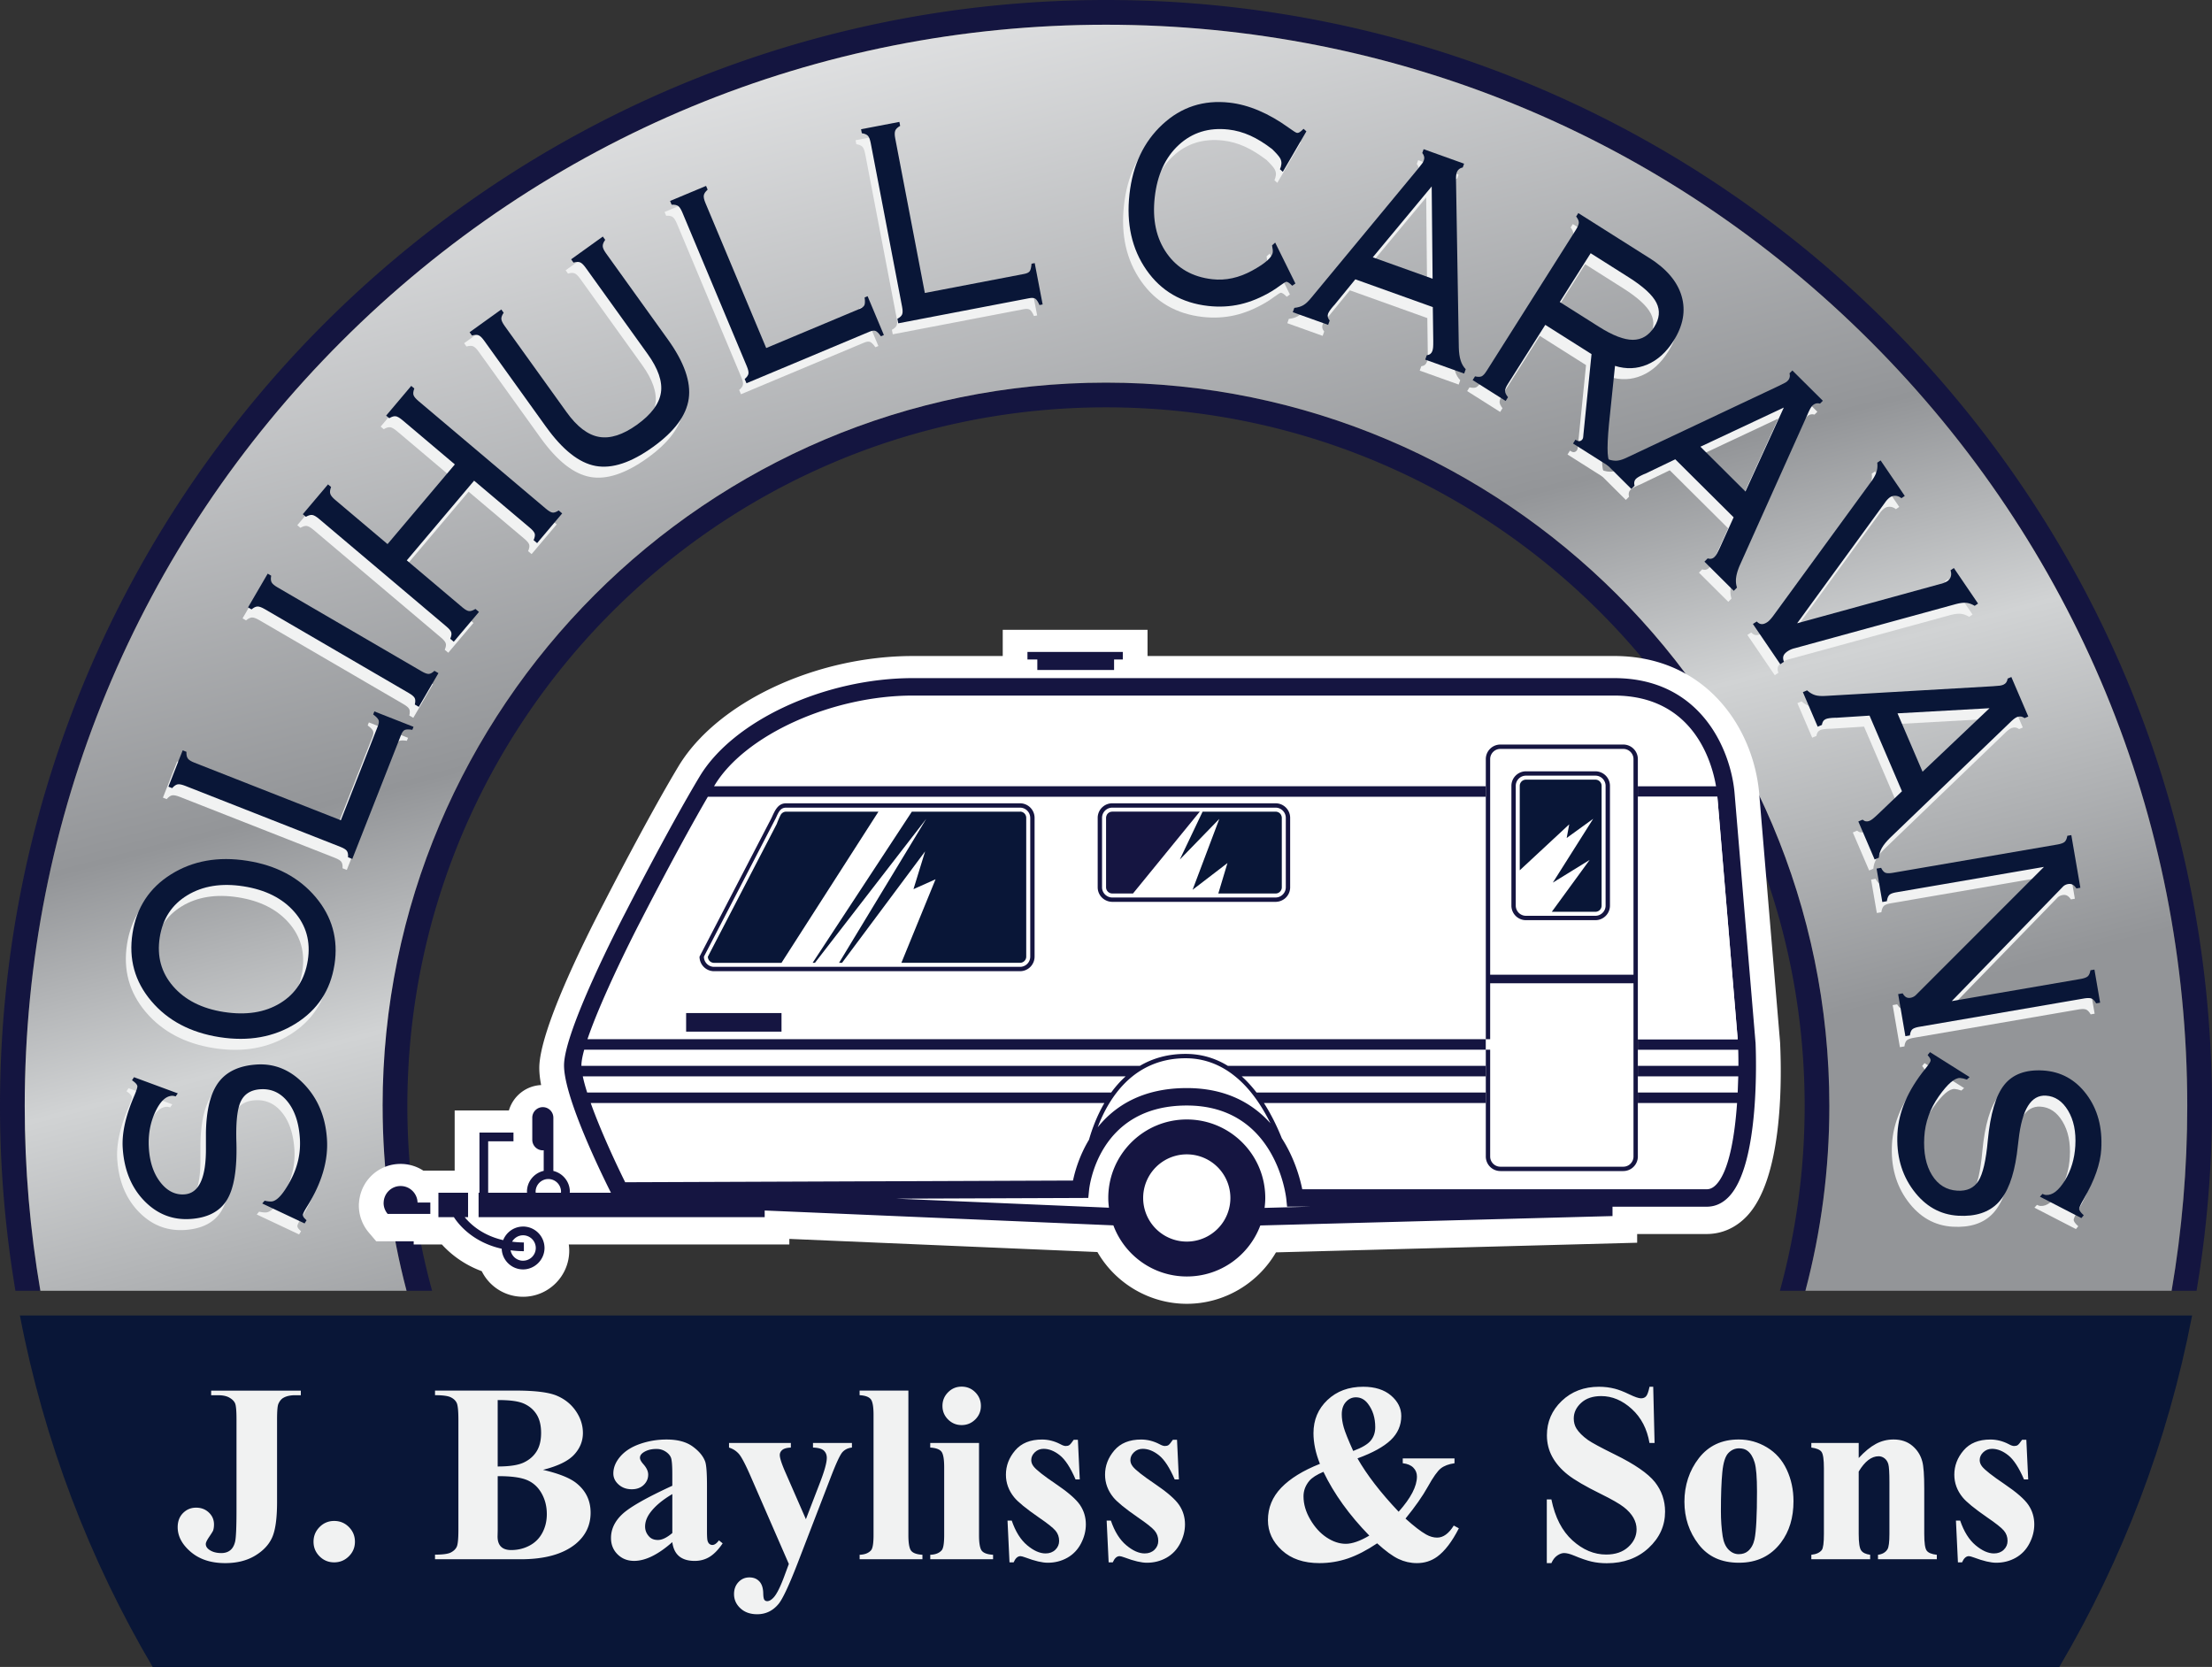 <svg xmlns="http://www.w3.org/2000/svg" xmlns:xlink="http://www.w3.org/1999/xlink" xmlns:v="https://vecta.io/nano" viewBox="0 0 990.48 746.41"><rect x="0" y="0" width="990.48" height="746.41" fill="#333333" stroke="none"/><defs><linearGradient id="A" x1="356.86" y1="-43.71" x2="574.02" y2="796.78" gradientUnits="userSpaceOnUse"><stop offset=".05" stop-color="#e6e7e8"></stop><stop offset=".39" stop-color="#939598"></stop><stop offset=".51" stop-color="#d1d3d4"></stop><stop offset=".69" stop-color="#939598"></stop></linearGradient><path id="B" d="M147.3 436.9c-1.79 11.43-7.56 20.2-17.31 26.31-9.76 6.11-21.14 8.14-34.15 6.11-12.96-2.03-23.14-7.41-30.55-16.15s-10.21-18.87-8.41-30.39 7.56-20.31 17.28-26.38 21.06-8.09 34.02-6.06c13.01 2.03 23.23 7.45 30.66 16.23 7.43 8.79 10.25 18.9 8.47 30.33zm-49.54 21.15c9.98 1.56 18.4.24 25.28-3.97s10.99-10.6 12.33-19.18c1.31-8.36-.7-15.58-6.03-21.67-5.32-6.09-12.92-9.91-22.79-11.45-9.81-1.53-18.18-.2-25.12 4-6.93 4.2-11.05 10.5-12.37 18.9-1.32 8.45.68 15.74 6 21.87 5.32 6.14 12.88 9.97 22.69 11.5z"></path><path id="C" d="M166.75 330.03c.46-1.18.56-2.1.28-2.75s-1.07-1.47-2.39-2.46l.53-1.35 17.54 6.9-.53 1.34c-1.61-.26-2.74-.24-3.38.05s-1.2 1.02-1.66 2.2l-21.85 55.57-1.91-.75c.09-1.28-.08-2.23-.52-2.85-.43-.62-1.39-1.22-2.87-1.8l-69.48-27.32c-1.53-.6-2.68-.83-3.45-.68-.76.15-1.58.71-2.43 1.69l-1.68-.66 6.39-16.26 1.68.66c-.06 1.34.15 2.34.63 3s1.46 1.28 2.94 1.86l65.57 25.78 16.59-42.18z"></path><path id="D" d="M185.06 321.42l-1.78-1.04c.31-1.29.29-2.26-.06-2.92s-1.21-1.39-2.58-2.19l-64.51-37.58c-1.42-.83-2.52-1.23-3.3-1.2s-1.67.46-2.66 1.3l-1.56-.91 8.8-15.1 1.56.91c-.24 1.28-.18 2.27.18 2.96s1.25 1.45 2.67 2.28l64.51 37.58c1.38.8 2.43 1.19 3.18 1.17.74-.02 1.6-.49 2.57-1.39l1.78 1.04-8.8 15.1z"></path><path id="E" d="M242.06 196.06l-27.7-38.57c-.96-1.34-1.8-2.15-2.52-2.44s-1.71-.26-2.96.1l-1.06-1.47 14.19-10.19 1.06 1.47c-.74 1.07-1.09 2-1.04 2.77.05.78.55 1.84 1.51 3.17l27.7 38.57c4.67 6.51 9.52 10.2 14.55 11.08s10.69-.94 16.99-5.46c6.37-4.57 9.93-9.35 10.7-14.32s-1.22-10.76-5.96-17.36l-27.7-38.57c-.96-1.34-1.8-2.15-2.52-2.44s-1.71-.26-2.96.1l-1.06-1.47 14.19-10.19 1.06 1.47c-.78 1.1-1.14 2.05-1.1 2.86s.53 1.87 1.46 3.16l27.7 38.57c7.3 10.16 10.41 19 9.35 26.53-1.07 7.52-6.4 14.73-16.01 21.63-9.78 7.03-18.36 9.86-25.72 8.49-7.37-1.36-14.75-7.19-22.14-17.49z"></path><path id="F" d="M570.65 80.73c.17-.37.32-.75.43-1.15s.19-.79.23-1.18c.1-.87-.08-1.73-.54-2.59-.46-.85-1.64-2.21-3.54-4.08-3.41-2.64-6.71-4.68-9.89-6.11-3.19-1.43-6.44-2.33-9.75-2.7-8.79-.98-16.21 1.33-22.25 6.92s-9.62 13.41-10.74 23.44.69 18.41 5.43 25.12 11.52 10.56 20.36 11.55c5.96.67 11.9-.62 17.81-3.85s8.99-5.97 9.24-8.2c.04-.33.03-.71 0-1.16-.04-.45-.14-1.09-.31-1.94l1.4-1.25 9.06 18.32-1.43 1c-.56-.56-1.04-.98-1.44-1.28-.41-.29-.79-.46-1.13-.5-.3-.03-1.23.51-2.76 1.64-1.54 1.13-2.89 2.04-4.07 2.73-4.63 2.74-9.23 4.64-13.82 5.7s-9.39 1.31-14.39.76c-11.88-1.33-21.1-6.69-27.65-16.09s-9.09-20.72-7.61-33.98c1.45-13.03 6.38-23.44 14.79-31.23 8.4-7.79 18.39-11.03 29.97-9.74 8.66.97 17.56 4.75 26.69 11.34 1.96 1.43 3.15 2.17 3.59 2.22.35.04.73-.07 1.16-.33s1.01-.76 1.75-1.5l1.26 1.13-10.55 18.12-1.26-1.13z"></path><path id="G" d="M576.42 144.71l.69-1.94c1.54-.15 2.86-.53 3.97-1.16 1.11-.62 2.33-1.77 3.68-3.45l47.61-57.52 1.99-2.52c.35-.52.6-.98.74-1.39.2-.57.24-1.14.12-1.7s-.4-1.1-.82-1.61l.61-1.7 18.12 6.49-.61 1.7c-.65.12-1.18.35-1.61.69s-.77.82-1.03 1.42c-.18.52-.3 1.13-.35 1.84s-.05 1.66 0 2.84l1.23 73.88c.06 2.3.34 4.22.83 5.76.49 1.55 1.25 2.85 2.26 3.91l-.69 1.94-17.44-6.25.69-1.94c.69-.1 1.23-.32 1.63-.64s.69-.74.87-1.26c.17-.47.28-1.01.34-1.63s.08-1.63.07-3.03l-.2-15.02-34.69-12.43-9.45 11.57c-.08.09-.19.2-.32.32-1.35 1.56-2.16 2.72-2.44 3.5-.18.52-.22 1.03-.1 1.54s.39 1.01.82 1.52l-.69 1.94-15.83-5.67zm35.82-24.58l26.78 9.59-.4-41.33-26.37 31.73z"></path><path id="H" d="M736 120.37c7.81 4.94 12.66 10.67 14.54 17.19 1.89 6.52.68 13.19-3.64 20-3.23 5.1-7.14 8.63-11.75 10.59s-9.42 2.16-14.45.6l-2.2 21.3c-1.49 13.41-1.51 20.57-.07 21.48l.5.32-1.1 1.74-15.93-10.08 1.1-1.74.44.28c.55.35 1.07.47 1.56.36s.89-.43 1.21-.94c.15-.23.24-.63.28-1.18 0-.25.02-.44.04-.56l3.66-36.25-20.71-13.1-16.77 26.5c-.85 1.35-1.26 2.4-1.23 3.17s.47 1.68 1.31 2.73l-1.06 1.67-14.77-9.34 1.06-1.67c1.27.29 2.24.28 2.92 0 .67-.29 1.45-1.13 2.33-2.52l39.91-63.09c.88-1.39 1.32-2.48 1.32-3.26s-.4-1.68-1.2-2.71l.97-1.53 31.7 20.05zm-9.16 8.72l-17.04-10.78-13.82 21.84 17.6 11.13c6.11 3.86 11.14 5.8 15.1 5.8s7.16-1.91 9.59-5.76c2.38-3.76 2.7-7.36.98-10.82s-5.86-7.26-12.41-11.41z"></path><path id="I" d="M866.51 266.38c.62-.16 1.2-.35 1.74-.59.54-.23.97-.46 1.28-.67.77-.52 1.28-1.22 1.53-2.07.25-.86.2-1.78-.14-2.77l1.5-1.02 10.83 15.91-1.5 1.02c-1.33-.79-2.62-1.24-3.86-1.35s-2.89.11-4.97.68l-71.75 19.65c-.58.13-1.13.31-1.67.54s-1.06.52-1.56.86c-1 .68-1.61 1.39-1.84 2.12-.23.74-.15 1.58.23 2.54l-1.63 1.11-12.27-18.03 1.74-1.1c.7.74 1.43 1.13 2.19 1.17s1.64-.28 2.63-.96c.32-.22.69-.55 1.11-1s.88-1 1.37-1.65l44.1-60.43c1.15-1.63 1.9-3.06 2.26-4.28.36-1.23.46-2.55.29-3.97l1.5-1.02 10.82 15.91-1.5 1.02c-.77-.64-1.63-1-2.57-1.07s-1.8.15-2.57.68c-.32.22-.67.52-1.06.92a9.49 9.49 0 0 0-1.08 1.33l-39.42 54.15 64.25-17.65z"></path><path id="J" d="M804.81 314.85l1.89-.81c1.16 1.03 2.34 1.74 3.55 2.12 1.21.39 2.89.5 5.03.35l74.55-4.31 3.2-.27c.61-.1 1.12-.23 1.53-.4.55-.24 1-.6 1.33-1.07.33-.48.54-1.04.62-1.69l1.66-.71 7.59 17.69-1.66.71c-.53-.39-1.06-.63-1.6-.71s-1.12 0-1.74.21c-.5.22-1.03.55-1.59 1-.55.45-1.25 1.09-2.08 1.93l-53.27 51.22c-1.64 1.61-2.86 3.12-3.65 4.53-.8 1.41-1.24 2.85-1.33 4.32l-1.89.81-7.3-17.02 1.89-.81c.54.43 1.07.69 1.58.75.51.07 1.01 0 1.52-.22.45-.19.93-.48 1.42-.86s1.25-1.05 2.27-2.01l10.86-10.38-14.52-33.87-14.9.96c-.12 0-.27 0-.46-.02-2.06.07-3.47.27-4.22.6-.5.22-.9.54-1.19.98-.29.43-.48.98-.55 1.63l-1.89.81-6.63-15.45zm42.39 9.48l11.21 26.14 29.99-28.44-41.2 2.3z"></path><path id="K" d="M847.49 450.05l2.03-.35c.48.85 1 1.43 1.55 1.73.55.31 1.21.39 1.97.26a4.25 4.25 0 0 0 1.26-.42 4.55 4.55 0 0 0 1.12-.79l57.36-57.39-66.11 11.37c-1.52.26-2.55.65-3.1 1.17s-.93 1.46-1.14 2.83l-2.03.35-2.57-14.96 2.03-.35c.59 1.19 1.23 1.92 1.92 2.2s1.82.29 3.39.02l73.57-12.65c1.62-.28 2.72-.68 3.3-1.2s.98-1.42 1.2-2.71l1.79-.31 4.05 23.57-1.78.31c-.53-.8-1.08-1.36-1.67-1.68s-1.28-.41-2.09-.27c-.49.08-.93.24-1.34.46-.41.23-.75.49-1.03.81l-49.67 51.13 57.59-9.9c1.62-.28 2.72-.68 3.3-1.2s.98-1.42 1.2-2.71l1.79-.31 2.55 14.83-1.78.31c-.64-1.13-1.32-1.85-2.04-2.15s-1.89-.31-3.51-.03l-73.57 12.65c-1.57.27-2.63.65-3.19 1.15-.55.5-.92 1.4-1.08 2.72l-2.03.35-3.24-18.84z"></path><path id="L" d="M860.68 477.35l1.07-1.32 17.73 11.17-1.22 1.11c-.59-.21-1.15-.37-1.66-.49-.52-.12-.97-.19-1.35-.21-2.41-.14-5.59 2.59-9.55 8.19s-6.13 11.68-6.51 18.24c-.41 6.99.74 12.68 3.45 17.05s6.5 6.7 11.38 6.98c4.27.25 7.41-1.2 9.41-4.35s3.4-9.2 4.2-18.15c1.14-11.91 3.6-20.22 7.4-24.93 3.79-4.71 9.55-6.84 17.28-6.39 8 .47 14.49 4.02 19.49 10.65s7.21 14.82 6.64 24.57c-.38 6.51-2.96 13.89-7.73 22.12-1.41 2.42-2.13 3.93-2.16 4.54-.02.35.13.76.46 1.25.33.48.86 1.05 1.59 1.7l-1.06 1.25-18.57-9.58 1.15-1.25c.16.1.4.2.72.31s.62.17.9.18c2.85.17 5.65-2 8.42-6.51s4.32-9.67 4.66-15.49c.37-6.3-.71-11.56-3.24-15.78-2.53-4.23-5.85-6.46-9.95-6.7-6.63-.39-10.7 6.19-12.21 19.75l-.79 6.47c-1.42 10.14-4.21 17.38-8.36 21.72-4.16 4.34-10.13 6.28-17.9 5.83-8.11-.47-14.81-4.29-20.11-11.44-5.3-7.16-7.65-15.69-7.07-25.62.56-9.53 4.66-19.05 12.31-28.56 1.66-2.05 2.5-3.32 2.53-3.8.02-.31-.05-.62-.19-.93-.15-.32-.53-.84-1.14-1.58z"></path><path id="M" d="M482.65 644.66l.84 17.76h-1.89c-2.26-5.27-4.61-8.87-7.04-10.8s-4.85-2.89-7.27-2.89c-1.52 0-2.82.51-3.9 1.53s-1.62 2.2-1.62 3.54c0 1 .37 1.97 1.11 2.89 1.19 1.52 4.51 4.13 9.97 7.82 5.46 3.7 9.05 6.83 10.78 9.41s2.59 5.47 2.59 8.66c0 2.9-.72 5.74-2.17 8.52s-3.49 4.92-6.13 6.41c-2.64 1.48-5.55 2.23-8.74 2.23-2.49 0-5.81-.78-9.97-2.34-1.11-.41-1.88-.61-2.28-.61-1.23 0-2.25.93-3.06 2.78h-1.84l-.89-18.71h1.89c1.67 4.9 3.96 8.58 6.88 11.03 2.91 2.45 5.67 3.68 8.27 3.68 1.78 0 3.24-.55 4.37-1.64s1.7-2.42 1.7-3.98c0-1.78-.56-3.32-1.67-4.62s-3.6-3.27-7.46-5.9c-5.68-3.93-9.36-6.94-11.03-9.02-2.45-3.04-3.67-6.4-3.67-10.08 0-4.01 1.38-7.64 4.15-10.89s6.77-4.87 12-4.87c2.82 0 5.55.69 8.19 2.06 1 .56 1.82.84 2.45.84.67 0 1.21-.14 1.62-.42s1.06-1.07 1.95-2.37h1.89z"></path><path id="N" d="M504.05 481.95H260.96c.44 2.15 1.13 4.62 1.96 7.25h234.64c1.87-2.57 4.02-5.03 6.49-7.25z"></path></defs><path d="M495.24 171.32c-178.61 0-323.91 145.31-323.91 323.91 0 28.59 3.74 56.31 10.72 82.73h11.43c-7.21-26.35-11.08-54.09-11.08-82.73 0-172.78 140.06-312.84 312.84-312.84s312.84 140.06 312.84 312.84c0 28.64-3.87 56.38-11.08 82.73h11.43c6.98-26.42 10.72-54.15 10.72-82.73 0-178.61-145.31-323.91-323.91-323.91zM11.07 495.24c0-129.33 50.36-250.91 141.81-342.36S365.91 11.07 495.24 11.07 746.15 61.43 837.6 152.88s141.81 213.03 141.81 342.36c0 28.02-2.37 55.67-7.01 82.73h11.16a498 498 0 0 0 6.92-82.73C990.48 221.73 768.75 0 495.24 0S0 221.73 0 495.24a498 498 0 0 0 6.92 82.73h11.16c-4.63-27.06-7.01-54.71-7.01-82.73z" fill="#141540"></path><path d="M171.32 495.24c0-178.61 145.31-323.91 323.91-323.91s323.91 145.31 323.91 323.91c0 28.59-3.74 56.31-10.72 82.73h163.97c4.63-27.06 7.01-54.71 7.01-82.73 0-129.33-50.36-250.91-141.81-342.36C746.15 61.43 624.56 11.07 495.24 11.07S244.33 61.43 152.88 152.88 11.07 365.91 11.07 495.24c0 28.02 2.37 55.67 7.01 82.73h163.97c-6.98-26.42-10.72-54.15-10.72-82.73z" fill="url(#A)"></path><path d="M970.37 589.03H8.91c10.82 56.46 31.23 109.5 59.46 157.39H922.1c28.24-47.89 48.64-100.93 59.47-157.39h-11.2z" fill="#091637"></path><g fill="#f1f2f2"><path d="M134.82 551.29l-.9 1.44-18.96-8.93 1.07-1.25a15.69 15.69 0 0 0 1.71.29 8.25 8.25 0 0 0 1.36.05c2.41-.15 5.24-3.25 8.48-9.3 3.24-6.04 4.66-12.34 4.24-18.9-.45-6.99-2.28-12.49-5.51-16.5s-7.27-5.85-12.15-5.54c-4.27.27-7.21 2.1-8.81 5.47s-2.25 9.55-1.95 18.52c.32 11.96-1.11 20.51-4.3 25.65s-8.65 7.96-16.37 8.45c-7.99.51-14.88-2.22-20.65-8.19s-8.96-13.83-9.59-23.58c-.42-6.51 1.24-14.14 4.97-22.89 1.1-2.57 1.63-4.16 1.59-4.78-.02-.35-.23-.74-.61-1.18-.39-.44-.98-.94-1.79-1.5l.9-1.37 19.6 7.24-.98 1.38c-.17-.08-.42-.15-.76-.22-.33-.07-.64-.09-.91-.07-2.85.18-5.37 2.68-7.56 7.49s-3.11 10.13-2.74 15.94c.4 6.29 2.11 11.38 5.14 15.27s6.59 5.7 10.7 5.44c6.63-.42 9.86-7.45 9.71-21.09v-6.51c.17-10.24 2.06-17.76 5.65-22.58 3.6-4.82 9.28-7.47 17.06-7.97 8.11-.52 15.22 2.45 21.35 8.91 6.13 6.45 9.51 14.64 10.14 24.56.61 9.53-2.3 19.48-8.74 29.85-1.4 2.24-2.08 3.6-2.05 4.08.02.31.12.61.3.9.18.3.63.77 1.33 1.43z"></path><use xlink:href="#B"></use><use xlink:href="#C"></use><use xlink:href="#D"></use><path d="M200.71 292.26l-1.57-1.33c.53-1.22.68-2.18.45-2.89s-.95-1.58-2.17-2.6l-57.02-48.18c-1.26-1.06-2.27-1.65-3.04-1.75-.77-.11-1.72.17-2.85.82l-1.38-1.17 11.28-13.35 1.38 1.17c-.48 1.25-.61 2.27-.36 3.05.24.78.97 1.68 2.19 2.71l23.45 19.81 30.14-35.68-23.45-19.81c-1.26-1.06-2.27-1.65-3.04-1.75-.77-.11-1.73.18-2.89.87l-1.38-1.17 11.23-13.3 1.38 1.17c-.48 1.25-.6 2.24-.35 2.97s1 1.62 2.26 2.68l57.02 48.18c1.22 1.03 2.18 1.6 2.91 1.72.72.12 1.65-.19 2.8-.95l1.57 1.33-11.23 13.3-1.57-1.33c.55-1.25.72-2.23.49-2.94s-.95-1.58-2.17-2.6l-24.96-21.09-30.14 35.68 24.96 21.09c1.17.99 2.14 1.53 2.89 1.62s1.72-.23 2.9-.95l1.57 1.33-11.28 13.35z"></path><use xlink:href="#E"></use><path d="M382.44 143.25c1.17-.49 1.89-1.06 2.17-1.71.27-.65.31-1.79.09-3.43l1.33-.56 7.29 17.38-1.33.56c-.94-1.33-1.74-2.13-2.39-2.39-.66-.26-1.57-.15-2.74.35l-55.07 23.08-.8-1.9c.98-.83 1.54-1.61 1.68-2.36.14-.74-.1-1.85-.71-3.32L303.1 100.1c-.64-1.52-1.27-2.5-1.91-2.95s-1.61-.63-2.91-.57l-.7-1.67 16.12-6.75.7 1.67c-1 .9-1.57 1.74-1.71 2.55-.14.8.1 1.94.71 3.4l27.23 64.98 41.8-17.52zm73.73-15.68c1.25-.24 2.07-.65 2.47-1.23s.67-1.69.8-3.34l1.42-.27 3.55 18.51-1.42.27c-.64-1.5-1.26-2.44-1.85-2.83s-1.51-.47-2.75-.23l-58.64 11.24-.39-2.02c1.13-.61 1.84-1.26 2.13-1.96s.29-1.83-.01-3.39L387.43 69c-.31-1.62-.73-2.71-1.26-3.28s-1.44-.95-2.73-1.15l-.34-1.78 17.16-3.29.34 1.78c-1.17.67-1.9 1.38-2.2 2.14s-.3 1.92 0 3.48l13.26 69.2 44.51-8.53z"></path><use xlink:href="#F"></use><use xlink:href="#G"></use><use xlink:href="#H"></use><path d="M716.07 212l1.45-1.46c1.46.52 2.82.73 4.09.64s2.86-.61 4.79-1.56l67.53-31.86 2.87-1.44c.53-.32.96-.64 1.27-.95a3.04 3.04 0 0 0 .83-1.49c.13-.57.11-1.17-.06-1.8l1.28-1.28 13.65 13.57-1.28 1.28c-.64-.17-1.22-.19-1.75-.06s-1.04.41-1.54.85c-.39.39-.75.9-1.1 1.52-.34.63-.75 1.48-1.21 2.57l-30.26 67.41c-.92 2.1-1.48 3.96-1.69 5.57s-.08 3.11.39 4.5l-1.45 1.46-13.13-13.06 1.45-1.46c.67.2 1.25.24 1.74.11.5-.13.94-.38 1.32-.77.35-.35.68-.79 1-1.33s.77-1.44 1.36-2.71l6.2-13.69-26.13-25.98-13.46 6.46c-.11.05-.25.1-.43.15-1.88.84-3.11 1.55-3.69 2.13a2.59 2.59 0 0 0-.74 1.35c-.11.51-.08 1.09.1 1.72l-1.45 1.46-11.92-11.86zm42.87-7.06L779.11 225l17.18-37.59-37.35 17.53z"></path><use xlink:href="#I"></use><use xlink:href="#J"></use><use xlink:href="#K"></use><use xlink:href="#L"></use><path d="M94.55 624.73v-2.06h40.15v2.06h-2.45c-2.23 0-4.01.39-5.35 1.17-.93.52-1.67 1.41-2.23 2.67-.41.89-.61 3.23-.61 7.02v36.98c0 7.24-.72 12.5-2.17 15.79s-4.02 6.03-7.71 8.24-8.14 3.31-13.34 3.31c-6.35 0-11.48-1.67-15.4-5.01s-5.88-7.04-5.88-11.08c0-2.6.8-4.71 2.39-6.32 1.6-1.61 3.55-2.42 5.85-2.42s4.17.72 5.71 2.17 2.31 3.23 2.31 5.35c0 1.04-.13 1.95-.39 2.73-.15.37-.73 1.31-1.75 2.81s-1.53 2.57-1.53 3.2c0 .97.48 1.8 1.45 2.51 1.41 1.04 3.25 1.56 5.51 1.56 1.6 0 2.91-.41 3.95-1.23s1.77-2.09 2.2-3.81.64-6.52.64-14.4V635.6c0-3.86-.21-6.27-.64-7.24s-1.26-1.81-2.51-2.53c-1.24-.72-2.92-1.09-5.04-1.09h-3.17zm55.08 56.3c2.6 0 4.8.91 6.6 2.73s2.7 4.01 2.7 6.57-.91 4.74-2.73 6.54-4.01 2.7-6.57 2.7-4.74-.9-6.54-2.7-2.7-3.98-2.7-6.54.9-4.75 2.7-6.57 3.98-2.73 6.54-2.73zm93.5-22.89c7.16 1.67 12.2 3.69 15.09 6.07 4.16 3.38 6.24 7.76 6.24 13.14 0 5.68-2.28 10.38-6.85 14.09-5.61 4.49-13.76 6.74-24.45 6.74h-38.37v-2.06c3.49 0 5.86-.33 7.1-.98s2.12-1.49 2.62-2.53.75-3.6.75-7.69v-49.01c0-4.08-.25-6.66-.75-7.71-.5-1.06-1.38-1.9-2.65-2.53-1.26-.63-3.62-.95-7.07-.95v-2.06h36.2c8.65 0 14.78.77 18.38 2.31s6.44 3.84 8.52 6.91c2.08 3.06 3.12 6.32 3.12 9.77 0 3.64-1.32 6.88-3.95 9.72-2.64 2.84-7.28 5.1-13.92 6.77zm-20.27 2.84v24.23l-.06 2.78c0 2 .51 3.52 1.53 4.54s2.53 1.53 4.54 1.53c2.97 0 5.71-.66 8.21-1.98 2.51-1.32 4.43-3.23 5.76-5.73 1.34-2.51 2.01-5.3 2.01-8.38 0-3.53-.82-6.69-2.45-9.5-1.63-2.8-3.88-4.76-6.74-5.88-2.86-1.11-7.13-1.65-12.81-1.62zm0-4.34c5.27 0 9.16-.59 11.67-1.78s4.43-2.86 5.76-5.01c1.34-2.15 2-4.9 2-8.24s-.66-6.08-1.98-8.22c-1.32-2.13-3.2-3.76-5.65-4.87s-6.39-1.65-11.81-1.62v29.74zm78.19 33.86c-6.35 5.61-12.05 8.41-17.1 8.41-2.97 0-5.44-.97-7.41-2.92s-2.95-4.39-2.95-7.33c0-3.97 1.71-7.54 5.12-10.72 3.42-3.17 10.86-7.4 22.33-12.67v-5.23c0-3.94-.21-6.41-.64-7.44-.43-1.02-1.23-1.91-2.42-2.67s-2.52-1.14-4.01-1.14c-2.41 0-4.4.54-5.96 1.62-.97.67-1.45 1.45-1.45 2.34 0 .78.52 1.74 1.56 2.9 1.41 1.6 2.12 3.14 2.12 4.62 0 1.82-.68 3.37-2.03 4.65s-3.13 1.92-5.32 1.92c-2.34 0-4.3-.7-5.88-2.11s-2.37-3.06-2.37-4.96c0-2.67 1.06-5.23 3.17-7.66 2.12-2.43 5.07-4.3 8.85-5.6 3.79-1.3 7.72-1.95 11.81-1.95 4.94 0 8.84 1.05 11.72 3.15s4.74 4.37 5.6 6.82c.52 1.56.78 5.14.78 10.75v20.21c0 2.38.09 3.87.28 4.48s.46 1.07.84 1.36a1.98 1.98 0 0 0 1.28.45c.96 0 1.95-.69 2.95-2.06l1.67 1.34c-1.86 2.75-3.78 4.74-5.76 5.99-1.99 1.24-4.24 1.87-6.77 1.87-2.97 0-5.29-.7-6.96-2.09s-2.69-3.5-3.06-6.32zm0-4.07V669c-4.49 2.64-7.83 5.46-10.02 8.47-1.45 2-2.17 4.03-2.17 6.07 0 1.71.61 3.21 1.84 4.51.93 1 2.23 1.5 3.9 1.5 1.86 0 4.01-1.04 6.46-3.12zm52.18 13.87l-16.82-38.59c-2.52-5.83-4.39-9.41-5.6-10.75s-2.67-2.27-4.37-2.78v-2.06h27.68v2.06c-1.82.07-3.1.43-3.84 1.06s-1.11 1.39-1.11 2.28c0 1.41.93 4.2 2.78 8.35l8.91 20.38 6.07-15.76c2.19-5.61 3.29-9.5 3.29-11.7 0-1.37-.46-2.47-1.36-3.29-.91-.82-2.52-1.26-4.82-1.33v-2.06h17.43v2.06c-1.71.18-3.1.84-4.18 1.98-1.08 1.13-2.88 4.99-5.4 11.56l-14.87 38.59c-3.75 9.65-6.54 15.59-8.35 17.82-2.56 3.12-5.77 4.68-9.63 4.68-3.08 0-5.58-.88-7.49-2.65-1.91-1.76-2.87-3.89-2.87-6.38 0-2.15.66-3.94 1.98-5.35s2.94-2.11 4.87-2.11 3.35.59 4.48 1.78 1.72 3.02 1.75 5.51c.04 1.41.2 2.32.5 2.73s.72.61 1.28.61c.89 0 1.84-.54 2.84-1.62 1.48-1.56 3.23-5.12 5.23-10.69l1.61-4.34zm53.52-77.63v64.71c0 3.67.43 6.02 1.28 7.04s2.52 1.61 5.01 1.75v2h-28.12v-2c2.3-.07 4.01-.74 5.12-2.01.74-.85 1.11-3.12 1.11-6.79v-53.91c0-3.64-.43-5.97-1.28-6.99s-2.51-1.61-4.96-1.75v-2.06h21.83zm31.63 23.44v41.27c0 3.67.43 6.02 1.28 7.04s2.52 1.61 5.01 1.75v2h-28.12v-2c2.3-.07 4.01-.74 5.12-2.01.74-.85 1.11-3.12 1.11-6.79v-30.41c0-3.67-.43-6.02-1.28-7.04s-2.51-1.6-4.96-1.75v-2.06h21.83zm-7.8-25.22c2.41 0 4.45.84 6.13 2.53 1.67 1.69 2.51 3.72 2.51 6.1s-.84 4.4-2.53 6.07-3.72 2.51-6.1 2.51-4.4-.84-6.07-2.51-2.51-3.69-2.51-6.07.84-4.41 2.51-6.1 3.69-2.53 6.07-2.53z"></path><use xlink:href="#M"></use><use xlink:href="#M" x="44.39"></use><path d="M628.12 653.02h23.17v2.17c-2.6.37-4.64 1.14-6.13 2.31-1.48 1.17-3.42 3.89-5.79 8.16-2.38 4.27-5.72 9.04-10.02 14.31 3.79 3.42 6.87 5.79 9.25 7.13 1.67.93 3.3 1.39 4.9 1.39 2.75 0 5.23-1.8 7.46-5.4l2.28 1.23c-3.05 5.98-6.29 10.23-9.75 12.75-2.64 1.89-5.64 2.84-9.02 2.84-2.9 0-5.65-.62-8.27-1.87-2.62-1.24-5.8-3.57-9.55-6.99-4.64 3.12-9 5.37-13.09 6.77-4.08 1.39-8.34 2.09-12.75 2.09-7.05 0-12.66-1.91-16.82-5.74-4.16-3.82-6.24-8.31-6.24-13.48 0-5.57 1.99-10.41 5.96-14.54 3.97-4.12 9.75-7.69 17.32-10.69-.96-2.41-1.69-4.77-2.17-7.07s-.72-4.53-.72-6.68c0-5.94 2.09-10.89 6.26-14.84 4.18-3.96 9.51-5.93 16.01-5.93 5.23 0 9.38 1.31 12.45 3.92 3.06 2.62 4.59 5.67 4.59 9.16 0 4.2-1.57 7.79-4.7 10.78-3.14 2.99-8.1 5.73-14.9 8.21 4.2 7.39 10.34 15.35 18.43 23.89 5.46-6.13 8.19-11.38 8.19-15.76 0-1.56-.54-2.89-1.62-3.98s-2.65-1.75-4.73-1.98v-2.17zm-35.53 6.01c-2.97 1.26-5.07 2.6-6.29 4.01-1.74 2.08-2.62 4.4-2.62 6.96 0 3.49 1.01 6.96 3.04 10.41 2.02 3.45 4.46 6.13 7.32 8.02s5.72 2.84 8.58 2.84c1.41 0 3-.31 4.76-.92s3.68-1.53 5.76-2.76c-8.95-9.17-15.8-18.69-20.55-28.57zm13.36-9.35c3.9-1.45 6.52-3 7.85-4.65 1.34-1.65 2-3.65 2-5.99 0-4.16-1.09-7.66-3.29-10.53-1.45-1.89-3.23-2.84-5.35-2.84-1.75 0-3.24.69-4.48 2.06-1.25 1.37-1.87 3.23-1.87 5.57 0 1.82.3 3.77.89 5.85s2 5.59 4.23 10.53zm134.32-28.74l.61 25.17h-2.28c-1.08-6.31-3.72-11.39-7.94-15.23-4.21-3.84-8.77-5.76-13.67-5.76-3.79 0-6.79 1.01-8.99 3.03-2.21 2.03-3.31 4.35-3.31 6.99 0 1.67.39 3.16 1.17 4.45 1.08 1.75 2.8 3.47 5.18 5.18 1.74 1.23 5.77 3.4 12.09 6.52 8.84 4.34 14.79 8.45 17.88 12.31 3.04 3.86 4.57 8.28 4.57 13.25 0 6.31-2.46 11.74-7.38 16.29s-11.17 6.82-18.74 6.82c-2.38 0-4.62-.24-6.74-.72-2.11-.48-4.77-1.39-7.96-2.73-1.78-.74-3.25-1.11-4.4-1.11-.97 0-1.99.37-3.06 1.11-1.08.74-1.95 1.87-2.62 3.4h-2.06V671.4h2.06c1.63 8.02 4.78 14.14 9.44 18.35s9.68 6.32 15.06 6.32c4.16 0 7.47-1.13 9.94-3.4 2.47-2.26 3.7-4.9 3.7-7.91 0-1.78-.47-3.51-1.42-5.18s-2.39-3.26-4.32-4.76-5.35-3.46-10.25-5.88c-6.87-3.38-11.81-6.26-14.81-8.63-3.01-2.38-5.32-5.03-6.93-7.96s-2.42-6.16-2.42-9.69c0-6.01 2.21-11.14 6.63-15.37s9.99-6.35 16.71-6.35c2.45 0 4.83.3 7.13.89 1.74.45 3.87 1.27 6.38 2.48s4.26 1.81 5.26 1.81 1.73-.3 2.28-.89c.56-.59 1.08-2.02 1.56-4.29h1.67zm38.26 23.61c4.53 0 8.74 1.17 12.64 3.51s6.86 5.66 8.88 9.97 3.03 9.02 3.03 14.15c0 7.39-1.87 13.57-5.62 18.54-4.53 6.01-10.79 9.02-18.77 9.02s-13.87-2.75-18.1-8.24-6.35-11.86-6.35-19.1 2.16-13.97 6.49-19.52 10.26-8.33 17.79-8.33zm.23 3.96c-1.89 0-3.52.72-4.87 2.14-1.36 1.43-2.25 4.25-2.67 8.47s-.64 10.07-.64 17.57c0 3.97.26 7.69.78 11.14.41 2.64 1.28 4.64 2.62 6.01s2.86 2.06 4.57 2.06 3.06-.46 4.18-1.39c1.45-1.26 2.41-3.03 2.9-5.29.74-3.53 1.11-10.65 1.11-21.38 0-6.31-.35-10.65-1.06-13-.71-2.36-1.74-4.07-3.12-5.15-.97-.78-2.23-1.17-3.79-1.17zm53.52-2.4v6.74c2.67-2.9 5.23-5 7.69-6.32s5.09-1.98 7.91-1.98c3.38 0 6.18.94 8.41 2.81s3.71 4.21 4.45 6.99c.6 2.12.89 6.18.89 12.2v20.27c0 4.01.36 6.51 1.09 7.49.72.99 2.24 1.61 4.54 1.87v2h-26.34v-2c1.97-.26 3.38-1.08 4.23-2.45.59-.93.89-3.23.89-6.91v-23.17c0-4.27-.17-6.96-.5-8.08-.33-1.11-.9-1.98-1.7-2.59s-1.68-.92-2.65-.92c-3.19 0-6.16 2.28-8.91 6.85v27.9c0 3.9.36 6.37 1.09 7.41.72 1.04 2.07 1.69 4.04 1.95v2h-26.34v-2c2.19-.22 3.75-.93 4.68-2.12.63-.82.95-3.23.95-7.24v-29.4c0-3.93-.36-6.38-1.09-7.35-.72-.96-2.24-1.59-4.54-1.89v-2.06h21.22zm75.06-1.45l.84 17.76h-1.89c-2.27-5.27-4.62-8.87-7.05-10.8s-4.85-2.89-7.27-2.89c-1.52 0-2.82.51-3.9 1.53s-1.61 2.2-1.61 3.54c0 1 .37 1.97 1.11 2.89 1.19 1.52 4.51 4.13 9.97 7.82 5.46 3.7 9.05 6.83 10.77 9.41 1.73 2.58 2.59 5.47 2.59 8.66 0 2.9-.72 5.74-2.17 8.52s-3.49 4.92-6.13 6.41c-2.64 1.48-5.55 2.23-8.74 2.23-2.49 0-5.81-.78-9.97-2.34-1.11-.41-1.87-.61-2.28-.61-1.22 0-2.25.93-3.06 2.78h-1.84l-.89-18.71h1.89c1.67 4.9 3.96 8.58 6.88 11.03 2.91 2.45 5.67 3.68 8.27 3.68 1.78 0 3.24-.55 4.37-1.64s1.7-2.42 1.7-3.98c0-1.78-.56-3.32-1.67-4.62s-3.6-3.27-7.46-5.9c-5.68-3.93-9.36-6.94-11.03-9.02-2.45-3.04-3.68-6.4-3.68-10.08 0-4.01 1.38-7.64 4.15-10.89s6.77-4.87 12-4.87c2.82 0 5.55.69 8.19 2.06 1 .56 1.82.84 2.45.84.67 0 1.21-.14 1.61-.42s1.06-1.07 1.95-2.37h1.89z"></path></g><g fill="#091637"><path d="M137.28 546.37l-.9 1.44-18.96-8.93 1.07-1.25a15.69 15.69 0 0 0 1.71.29 8.25 8.25 0 0 0 1.36.05c2.41-.15 5.24-3.25 8.48-9.3 3.24-6.04 4.66-12.34 4.24-18.9-.45-6.99-2.28-12.49-5.51-16.5-3.22-4.01-7.27-5.85-12.15-5.54-4.27.27-7.21 2.1-8.81 5.47s-2.25 9.55-1.95 18.52c.32 11.96-1.11 20.51-4.3 25.65s-8.65 7.96-16.37 8.45c-7.99.51-14.88-2.22-20.65-8.19s-8.96-13.83-9.59-23.58c-.42-6.51 1.24-14.14 4.97-22.89 1.1-2.57 1.63-4.16 1.59-4.78-.02-.35-.23-.74-.61-1.18-.39-.44-.98-.94-1.79-1.5l.9-1.37 19.6 7.24-.98 1.38c-.17-.08-.42-.15-.76-.22-.33-.07-.64-.09-.91-.07-2.85.18-5.37 2.68-7.56 7.49s-3.11 10.13-2.74 15.94c.4 6.29 2.11 11.38 5.14 15.27s6.59 5.7 10.7 5.44c6.63-.42 9.86-7.45 9.71-21.09v-6.51c.17-10.24 2.06-17.76 5.65-22.58 3.6-4.82 9.28-7.47 17.06-7.97 8.11-.52 15.22 2.45 21.35 8.91 6.13 6.45 9.51 14.64 10.14 24.56.61 9.53-2.3 19.48-8.74 29.85-1.4 2.24-2.08 3.6-2.05 4.08.02.31.12.61.3.9.18.3.63.77 1.33 1.43z"></path><use xlink:href="#B" x="2.46" y="-4.92"></use><use xlink:href="#C" x="2.46" y="-4.92"></use><use xlink:href="#D" x="2.46" y="-4.92"></use><path d="M203.17 287.34l-1.57-1.33c.53-1.22.68-2.18.45-2.89s-.95-1.58-2.17-2.6l-57.02-48.18c-1.26-1.06-2.27-1.65-3.04-1.75-.77-.11-1.72.17-2.85.82l-1.38-1.17 11.28-13.35 1.38 1.17c-.48 1.25-.61 2.27-.36 3.05.24.78.97 1.68 2.19 2.71l23.45 19.81 30.14-35.68-23.45-19.81c-1.26-1.06-2.27-1.65-3.04-1.75-.77-.11-1.73.18-2.89.87l-1.38-1.17 11.23-13.3 1.38 1.17c-.48 1.25-.6 2.24-.35 2.97s1 1.62 2.26 2.68l57.02 48.18c1.22 1.03 2.18 1.6 2.91 1.72.72.12 1.65-.19 2.8-.95l1.57 1.33-11.23 13.3-1.57-1.33c.55-1.25.72-2.23.49-2.94s-.95-1.58-2.17-2.6l-24.96-21.09-30.14 35.68L207.11 272c1.17.99 2.14 1.53 2.89 1.62s1.72-.23 2.9-.95l1.57 1.33-11.28 13.35z"></path><use xlink:href="#E" x="2.46" y="-4.92"></use><path d="M384.9 138.33c1.17-.49 1.89-1.06 2.17-1.71.27-.65.31-1.79.09-3.43l1.33-.56 7.29 17.38-1.33.56c-.94-1.33-1.74-2.13-2.39-2.39-.66-.26-1.57-.15-2.74.35l-55.07 23.08-.8-1.9c.98-.83 1.54-1.61 1.68-2.36.14-.74-.1-1.85-.71-3.32l-28.86-68.85c-.64-1.52-1.27-2.5-1.91-2.95s-1.61-.63-2.91-.57l-.7-1.67 16.12-6.75.7 1.67c-1 .9-1.57 1.74-1.71 2.55-.14.8.1 1.94.71 3.4l27.23 64.98 41.8-17.52zm73.73-15.68c1.25-.24 2.07-.65 2.47-1.23s.67-1.69.8-3.34l1.42-.27 3.55 18.51-1.42.27c-.64-1.5-1.26-2.44-1.85-2.83s-1.51-.47-2.75-.23l-58.64 11.24-.39-2.02c1.13-.61 1.84-1.26 2.13-1.96s.29-1.83-.01-3.39l-14.05-73.32c-.31-1.62-.73-2.71-1.26-3.28s-1.44-.95-2.73-1.15l-.34-1.78 17.16-3.29.34 1.78c-1.17.67-1.9 1.38-2.2 2.14s-.3 1.92 0 3.48l13.26 69.2 44.51-8.53z"></path><use xlink:href="#F" x="2.46" y="-4.92"></use><use xlink:href="#G" x="2.46" y="-4.92"></use><use xlink:href="#H" x="2.46" y="-4.92"></use><path d="M718.53 207.08l1.45-1.46c1.46.52 2.82.73 4.09.64s2.86-.61 4.79-1.56l67.53-31.86 2.87-1.44c.53-.32.96-.64 1.27-.95a3.04 3.04 0 0 0 .83-1.49c.13-.57.11-1.17-.06-1.8l1.28-1.28 13.65 13.57-1.28 1.28c-.64-.17-1.22-.19-1.75-.06s-1.04.41-1.54.85c-.39.39-.75.9-1.1 1.52-.34.63-.75 1.48-1.21 2.57l-30.26 67.41c-.92 2.1-1.48 3.96-1.69 5.57s-.08 3.11.39 4.5l-1.45 1.46-13.13-13.06 1.45-1.46c.67.2 1.25.24 1.74.11.5-.13.94-.38 1.32-.77.35-.35.68-.79 1-1.33s.77-1.44 1.36-2.71l6.2-13.69-26.13-25.98-13.46 6.46c-.11.05-.25.1-.43.15-1.88.84-3.11 1.55-3.69 2.13a2.59 2.59 0 0 0-.74 1.35c-.11.51-.08 1.09.1 1.72l-1.45 1.46-11.92-11.86zm42.87-7.06l20.17 20.06 17.18-37.59-37.35 17.53z"></path><use xlink:href="#I" x="2.47" y="-4.92"></use><use xlink:href="#J" x="2.46" y="-4.92"></use><use xlink:href="#K" x="2.46" y="-4.92"></use><use xlink:href="#L" x="2.46" y="-4.92"></use></g><g fill="#fff"><path d="M797.12 467.4l-.06-.88-9.36-111.51c-2.69-29.51-24.14-61.27-64.91-61.27H513.84v-11.72H449v11.72h-40.22c-43.66 0-87.82 20.8-105.02 49.45-14 23.33-32.51 59.48-33.24 60.92-8.73 16.72-29.04 57.41-29.04 74.11 0 2.27.29 4.84.82 7.63-6.85.32-12.58 5.02-14.43 11.37h-24.28v26.95h-14.03a18.68 18.68 0 0 0-10.2-3.01c-9.9 0-17.93 7.57-18.61 17.42l-.06.46v.8c0 4.38 1.58 8.66 4.45 12.05l3.32 3.91h16.78v1.44h12.63c3.64 4 9.41 8.82 17.85 11.96 3.37 6.82 10.38 11.45 18.5 11.45 11.4 0 20.67-9.27 20.67-20.67 0-.93-.08-1.84-.2-2.74h98.76v-2.5l137.94 5.88c8.15 14.12 23.42 23.18 40.03 23.18s31.76-9 39.93-23.03l161.73-4.32v-3.9h31.11c6.79 0 13-2.74 17.95-7.92 15.89-16.62 15.77-59.56 14.97-77.25z"></path><use xlink:href="#N"></use><path d="M695.32 395.21l18.07-28.58-11.86 8.58 1.13-6.1-22.15 20.58v15.81a2.77 2.77 0 0 0 2.77 2.77h11.58l16.95-23.23-16.49 10.17zm-378.34-38.46c-13.38 22.96-29.54 54.55-29.71 54.89-5.77 11.05-18.6 37.08-24.2 53.68h402.24V356.74H316.98z"></path><circle cx="531.41" cy="536.41" r="19.53"></circle><path d="M245.54 527.93a5.7 5.7 0 0 0-5.69 5.69c0 .15.03.3.05.45h11.3c.01-.15.05-.29.05-.45 0-3.14-2.55-5.69-5.69-5.69z"></path><use xlink:href="#N"></use><path d="M234.22 553.12c-2.1 0-3.93 1.16-4.91 2.86 1.66.2 3.4.35 5.27.35v3.91c-2.12 0-4.07-.17-5.95-.4.48 2.65 2.8 4.67 5.59 4.67 3.14 0 5.69-2.55 5.69-5.69s-2.55-5.69-5.69-5.69zm437.6-219.74h55.06a6.52 6.52 0 0 1 6.51 6.51v12.17h35.02c-1.84-10.84-10.14-40.62-45.63-40.62H408.77c-36.25 0-75.27 17.7-88.83 40.28-.07.11-.13.22-.2.33H665.3v-12.17a6.52 6.52 0 0 1 6.51-6.51zm-95.86 203.43c-.18-1.7-4.92-41.8-44.55-41.8s-43.61 36.32-43.76 37.87l-.35 3.51-3.53.02-82.23.31 95.01 4.05c-.18-1.43-.3-2.88-.3-4.36 0-19.41 15.74-35.15 35.15-35.15s35.15 15.74 35.15 35.15c0 1.51-.13 2.99-.31 4.45l20.21-.54h-10.14l-.36-3.5zm-314.35-66.79c-.8 2.88-1.26 5.29-1.26 7.03l.01.22H510.4c5.55-3.27 12.28-5.36 20.48-5.36 7.28 0 13.55 2.04 18.95 5.36H665.3v-7.25H261.61zm226.01 40.32c1.34-4.66 3.5-10.62 6.9-16.45H264.51c4.43 12.43 11.36 27.29 15.44 35.48l15.99-.06h0l184.53-.7c.85-4.07 2.84-11.13 7.15-18.27zm9.17-16.45c-2.24 3.66-3.95 7.41-5.27 10.87 7.54-9.38 19.85-17.56 39.89-17.56 17.84 0 29.66 7.05 37.48 15.79-1.52-3.07-3.25-6.15-5.22-9.1a65.58 65.58 0 0 0-3.44-4.69c-2.16-2.66-4.56-5.11-7.19-7.25-2.25-1.82-4.67-3.41-7.3-4.69a33.6 33.6 0 0 0-14.85-3.41c-6.25 0-11.61 1.29-16.22 3.41a35.76 35.76 0 0 0-7.58 4.69c-2.7 2.16-5.05 4.63-7.07 7.25a49.55 49.55 0 0 0-3.23 4.69zm230.09 30.48h-55.06a6.52 6.52 0 0 1-6.51-6.51v-23.97h-99.34c3.32 5.16 5.95 10.65 8.01 15.78 5.69 8.82 8.17 17.99 9.16 22.84h181.05c.99 0 2.52-.22 4.31-2.09 5.74-6 8.32-21.68 9.34-36.53H733.4v23.97a6.52 6.52 0 0 1-6.51 6.51zm6.52-54.35v7.25h45.04l-.08-7.25H733.4zm44.71 19.18l.26-7.25H733.4v7.25h44.72zm-222.09-7.25c2.43 2.19 4.64 4.64 6.65 7.25h102.64v-7.25H556.02z"></path><path d="M665.31 465.33h1.95v4.69h-1.95zm-151.47-65.25h31.69l4.1-13.64-15.62 11.98 11.98-31.77-17.71 18.23 10.2-21.44h-1.26l-29.9 36.65h6.52zm-105.53-36.65h-14.96l-43.41 67.69h13.94l44.44-67.69zm-32.6 67.69l39.05-64.47-49.84 64.47h2.9 7.89z"></path><path d="M657.02 327.53h82.02v203.09h-82.02zm-247.99 70.62l5.21-16.92-37.2 49.89h26.59l15.3-37.4-9.9 4.43z"></path></g><path d="M714.39 412.02h-31.11a6.52 6.52 0 0 1-6.51-6.51v-53.63a6.52 6.52 0 0 1 6.51-6.51h31.11a6.52 6.52 0 0 1 6.51 6.51v53.63a6.52 6.52 0 0 1-6.51 6.51zm-31.11-64.71c-2.51 0-4.56 2.05-4.56 4.56v53.63c0 2.51 2.04 4.56 4.56 4.56h31.11c2.51 0 4.56-2.05 4.56-4.56v-53.63c0-2.51-2.05-4.56-4.56-4.56h-31.11z" fill="#151541"></path><path d="M714.39 349.1h-31.11a2.77 2.77 0 0 0-2.77 2.77v37.82l22.15-20.58-1.13 6.1 11.86-8.58-18.07 28.58 16.49-10.17-16.95 23.23h19.53a2.77 2.77 0 0 0 2.77-2.77v-53.63a2.77 2.77 0 0 0-2.77-2.77z" fill="#091637"></path><path d="M179.37 531.06c-4.12 0-7.46 3.29-7.58 7.38 0 .08-.02.15-.02.23 0 1.87.7 3.57 1.83 4.89h19.09v-5.12h-5.72c-.12-4.09-3.46-7.38-7.58-7.38zm54.85 18.15c-4.05 0-7.5 2.53-8.91 6.08-9.15-2.1-14.54-6.99-17.23-10.29h1.51v-10.94h-13.28V545h6.93c2.14 3.31 8.52 11.26 21.41 14.14.18 5.13 4.39 9.26 9.57 9.26s9.6-4.31 9.6-9.6a9.62 9.62 0 0 0-9.6-9.6zm0 15.3c-2.79 0-5.11-2.02-5.59-4.67 1.88.24 3.83.4 5.95.4v-3.91c-1.88 0-3.61-.14-5.27-.35.99-1.7 2.81-2.86 4.91-2.86a5.7 5.7 0 0 1 5.69 5.69 5.7 5.7 0 0 1-5.69 5.69zm551.84-97.79v-.15l-9.39-111.73c-1.73-19.02-15.02-51.2-53.88-51.2H408.78c-39.38 0-80.45 18.95-95.52 44.08-13.97 23.28-32.75 60.01-32.92 60.35-2.84 5.44-27.78 53.63-27.78 68.99 0 14.52 17.3 49.65 21.01 57.02h-18.46c0-.15.05-.29.05-.45 0-4.53-3.16-8.31-7.38-9.32v-23.85a4.73 4.73 0 0 0-4.72-4.72 4.73 4.73 0 0 0-4.72 4.72v9.9a4.73 4.73 0 0 0 4.72 4.72c.14 0 .27-.03.4-.04v9.23c-4.28.96-7.5 4.78-7.5 9.35 0 .15.04.29.05.45h-17.42v-23.04h11.33v-3.91h-15.23v26.95h-.39v10.94h128.11v-2.99l156.13 6.65c4.98 13.36 17.81 22.89 32.91 22.89s27.9-9.51 32.89-22.84l157.7-4.21v-4.19h42.18c3.75 0 7.1-1.51 9.95-4.5 13.94-14.58 12.16-63.56 11.92-69.1zm-534.87 67.35h-11.3c-.01-.15-.05-.29-.05-.45 0-3.14 2.55-5.69 5.69-5.69a5.7 5.7 0 0 1 5.69 5.69c0 .15-.03.3-.05.45zm9.77-52.12h243.09c-2.46 2.22-4.62 4.68-6.49 7.25H262.92c-.83-2.63-1.52-5.1-1.96-7.25zm246.13 0a36.59 36.59 0 0 1 7.58-4.69c4.61-2.12 9.96-3.41 16.22-3.41 5.54 0 10.46 1.27 14.85 3.41 2.62 1.27 5.05 2.86 7.3 4.69 2.64 2.14 5.04 4.59 7.19 7.25a65.58 65.58 0 0 1 3.44 4.69c1.97 2.95 3.7 6.03 5.22 9.1-7.82-8.74-19.64-15.79-37.48-15.79-20.04 0-32.35 8.18-39.89 17.56 1.31-3.46 3.03-7.21 5.27-10.87a52.26 52.26 0 0 1 3.23-4.69c2.03-2.62 4.37-5.09 7.07-7.25zm-211.15 47.36h0l-15.99.06c-4.08-8.2-11.01-23.06-15.44-35.48h230.01c-3.4 5.84-5.56 11.79-6.9 16.45-4.31 7.15-6.3 14.2-7.15 18.27l-184.53.7zm235.47 26.63a19.53 19.53 0 0 1 0-39.06 19.53 19.53 0 0 1 0 39.06zm34.84-15.08c.18-1.46.31-2.94.31-4.45 0-19.41-15.74-35.15-35.15-35.15s-35.15 15.74-35.15 35.15c0 1.48.12 2.93.3 4.36l-95.01-4.05 82.23-.31 3.53-.02.35-3.51c.15-1.55 4.2-37.87 43.76-37.87s44.36 40.1 44.55 41.8l.36 3.5h10.14l-20.21.54zm212.18-63.6h-45.04v4.69h44.97l-.26 7.25h-44.72v4.69h44.44c-1.03 14.85-3.6 30.53-9.34 36.53-1.79 1.87-3.31 2.09-4.31 2.09H583.12c-.99-4.85-3.47-14.02-9.16-22.84-2.05-5.13-4.69-10.61-8.01-15.78h99.34v-4.69H562.65c-2-2.61-4.22-5.06-6.65-7.25h109.29v-4.69H549.82c-5.4-3.32-11.68-5.36-18.95-5.36-8.2 0-14.93 2.09-20.48 5.36H260.35c0-.07-.01-.15-.01-.22 0-1.74.46-4.15 1.26-7.03h403.69v-4.69H263.05c5.6-16.6 18.43-42.64 24.2-53.68.17-.34 16.33-31.93 29.71-54.89h348.33v-4.69H319.73c.07-.11.13-.22.2-.33 13.55-22.59 52.57-40.28 88.83-40.28h314.01c35.49 0 43.79 29.78 45.63 40.62h-35.02v4.69h35.6l9.11 108.58h-44.71v4.69h44.96a229.28 229.28 0 0 1 .08 7.25z" fill="#151541"></path><path d="M545.99 366.65l-11.98 31.77 15.62-11.98-4.1 13.64h25.66a2.77 2.77 0 0 0 2.77-2.77V366.2h0c0-.25-.05-.49-.11-.73-.02-.06-.03-.12-.06-.18a3.03 3.03 0 0 0-.3-.63 2.78 2.78 0 0 0-.74-.75 2.7 2.7 0 0 0-.99-.41c-.18-.04-.37-.06-.56-.06h-32.71l-10.2 21.44L546 366.65zm-178.17-3.22h-15.81c-.19 0-.38.02-.56.06-.72.15-1.34.58-1.74 1.16-.3.44-1.37 2.79-1.88 4.26l-30.86 59.45h0c0 .57.17 1.11.47 1.55.4.59 1.02 1.02 1.74 1.16.18.04.37.06.56.06h30.19l43.41-67.69h-25.52zm88.94 0h-48.45l-44.44 67.69h1.04l49.85-64.48-39.05 64.48h1.33l37.2-49.9-5.21 16.92 9.89-4.43-15.3 37.4h53.13a2.77 2.77 0 0 0 2.77-2.77v-62.16a2.77 2.77 0 0 0-2.77-2.77z" fill="#091637"></path><path d="M577.57 364.89c-.61-2.96-3.24-5.2-6.38-5.2h-73.16c-3.14 0-5.77 2.24-6.38 5.2a6.26 6.26 0 0 0-.13 1.31v31.11c0 1.81.75 3.46 1.95 4.64.52.51 1.13.92 1.79 1.23a6.24 6.24 0 0 0 1.65.53.34.34 0 0 1 .1.01c.33.05.67.1 1.02.1h73.16c.35 0 .68-.05 1.02-.1.03 0 .07 0 .1-.01a6.24 6.24 0 0 0 1.65-.53c.66-.31 1.27-.72 1.79-1.23 1.2-1.18 1.95-2.82 1.95-4.64V366.2a7.01 7.01 0 0 0-.13-1.31zm-1.82 32.42c0 1.47-.71 2.76-1.79 3.6-.55.42-1.19.74-1.9.87-.28.05-.57.09-.87.09h-73.16a4.14 4.14 0 0 1-.87-.09c-.71-.14-1.35-.45-1.9-.87-1.08-.83-1.79-2.13-1.79-3.6V366.2a4.57 4.57 0 0 1 .78-2.55c.82-1.21 2.21-2.01 3.78-2.01h73.16c1.18 0 2.25.45 3.06 1.19a4.77 4.77 0 0 1 .72.83c.49.73.78 1.6.78 2.55v31.11zm-77.72-33.88h0c-.19 0-.38.02-.56.06-.36.07-.69.22-.98.41a2.78 2.78 0 0 0-.75.74c-.13.2-.22.42-.3.64l-.06.18c-.06.23-.11.47-.11.73h0v31.11a2.77 2.77 0 0 0 2.77 2.77h9.29l29.9-36.65h-39.19zm-190.8 90.18h42.71v8.33h-42.71zm195.54-161.69h-42.7v3.38h4.42v4.69h34.37v-4.69h3.91v-3.38zm-150.76 67.77h104.74a6.52 6.52 0 0 1 6.51 6.51v62.16a6.52 6.52 0 0 1-6.51 6.51H319.74a6.52 6.52 0 0 1-6.51-6.51l32.26-62.16c1.56-3.47 2.92-6.51 6.51-6.51zm109.3 6.51c0-2.51-2.05-4.56-4.56-4.56H352.01c-2.51 0-3.31 1.79-4.56 4.56l-32.26 62.16c0 2.51 2.05 4.56 4.56 4.56h137.01c2.51 0 4.56-2.04 4.56-4.56V366.2z" fill="#151541"></path><path d="M778.11 465.33L769 356.75h-35.6v108.58h44.71z" fill="#fff"></path><path d="M726.88 333.38h-55.06a6.52 6.52 0 0 0-6.51 6.51v125.43h1.95v-25.05h64.18v77.58c0 2.51-2.05 4.56-4.56 4.56h-55.06c-2.51 0-4.56-2.05-4.56-4.56v-47.84h-1.95v47.84a6.52 6.52 0 0 0 6.51 6.51h55.06a6.52 6.52 0 0 0 6.51-6.51V339.89a6.52 6.52 0 0 0-6.51-6.51zm4.56 23.37v79.69h-64.18V339.9c0-2.51 2.05-4.56 4.56-4.56h55.06c2.51 0 4.56 2.05 4.56 4.56v16.86z" fill="#151541"></path></svg>